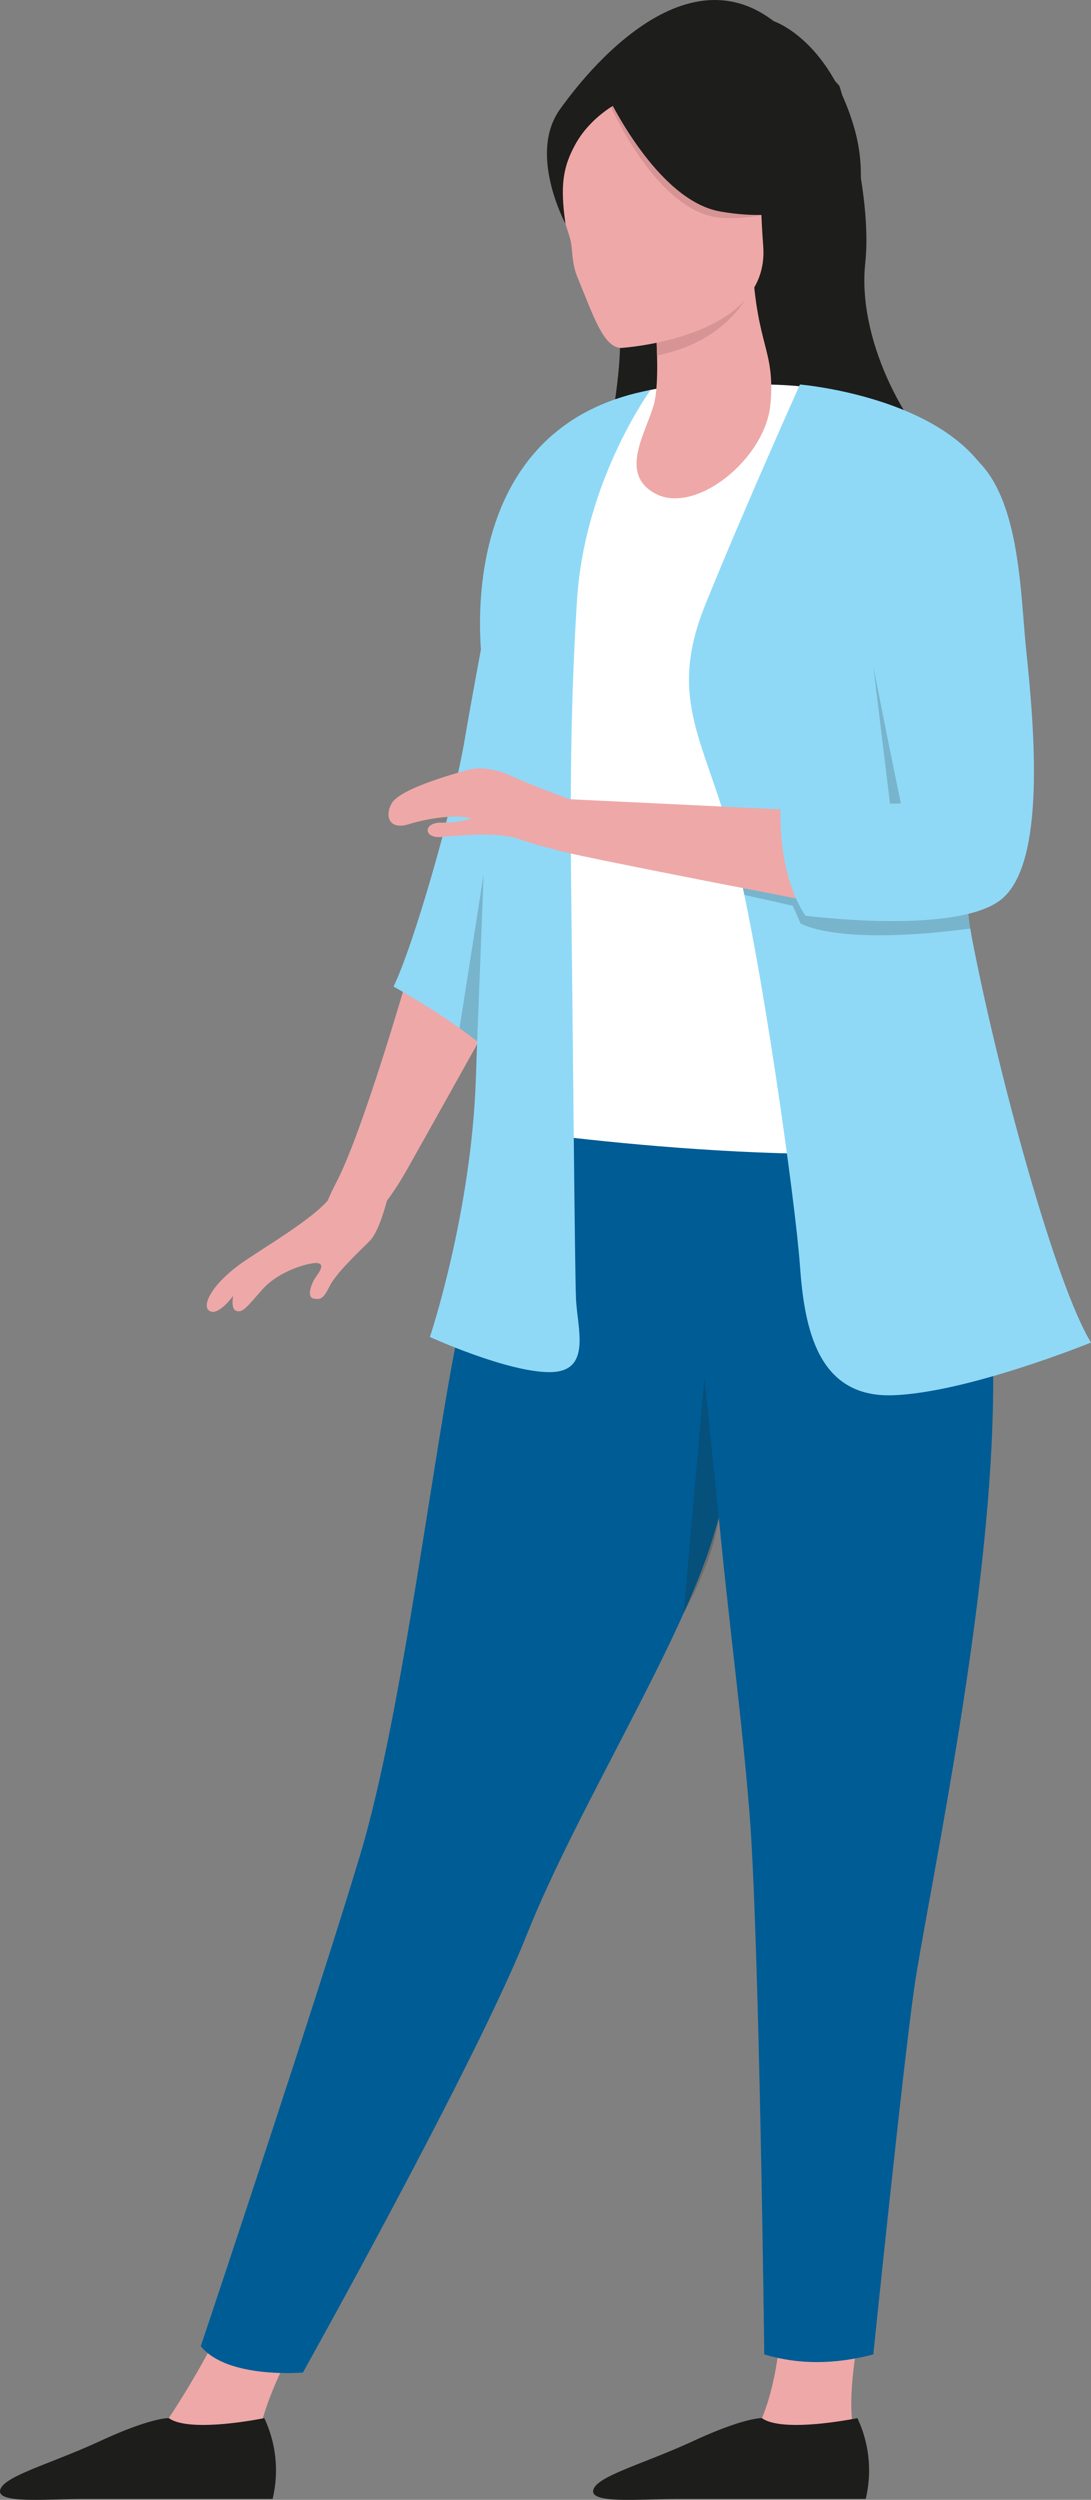 <svg xmlns="http://www.w3.org/2000/svg" xmlns:xlink="http://www.w3.org/1999/xlink" viewBox="0 0 534.15 1223.56"><rect x="0" y="0" width="534.15" height="1223.56" fill="#808080" stroke="none"/><defs><style>.cls-1{fill:none;}.cls-2{clip-path:url(#clip-path);}.cls-3{fill:#eea8a8;}.cls-4{fill:#1d1d1b;}.cls-5{fill:#005c95;}.cls-6{opacity:0.2;}.cls-7{clip-path:url(#clip-path-2);}.cls-8{fill:#8fd9f7;}.cls-9{clip-path:url(#clip-path-4);}.cls-10{clip-path:url(#clip-path-5);}.cls-11{fill:#fff;}.cls-12{clip-path:url(#clip-path-6);}.cls-13{clip-path:url(#clip-path-7);}.cls-14{clip-path:url(#clip-path-8);}.cls-15{clip-path:url(#clip-path-9);}.cls-16{fill:#d79494;}</style><clipPath id="clip-path" transform="translate(0 0)"><rect class="cls-1" width="534.15" height="1223.56"/></clipPath><clipPath id="clip-path-2" transform="translate(0 0)"><rect class="cls-1" x="334.76" y="674.31" width="17.15" height="115.13"/></clipPath><clipPath id="clip-path-4" transform="translate(0 0)"><rect class="cls-1" x="224.97" y="428.03" width="11.81" height="81.67"/></clipPath><clipPath id="clip-path-5" transform="translate(0 0)"><rect class="cls-1" x="224.97" y="428.03" width="11.81" height="81.67"/></clipPath><clipPath id="clip-path-6" transform="translate(0 0)"><rect class="cls-1" x="361.26" y="423.19" width="113.81" height="34.63"/></clipPath><clipPath id="clip-path-7" transform="translate(0 0)"><rect class="cls-1" x="361.26" y="423.19" width="113.8" height="34.63"/></clipPath><clipPath id="clip-path-8" transform="translate(0 0)"><rect class="cls-1" x="427.55" y="325.93" width="13.56" height="67.41"/></clipPath><clipPath id="clip-path-9" transform="translate(0 0)"><rect class="cls-1" x="427.55" y="325.93" width="13.57" height="67.41"/></clipPath></defs><g id="Слой_2" data-name="Слой 2"><g id="Слой_1-2" data-name="Слой 1"><g id="Сгруппировать_1011" data-name="Сгруппировать 1011"><g class="cls-2"><g id="Сгруппировать_1054" data-name="Сгруппировать 1054"><g id="Сгруппировать_1011-2" data-name="Сгруппировать 1011-2"><path id="Контур_2370" data-name="Контур 2370" class="cls-3" d="M423.85,1127.23s-10.17,39.45-6.1,61.41c0,0-17.49,10.32-37.42,3.94s-7.32-9-7.32-9,10.17-21.75,9.35-58.76Z" transform="translate(0 0)"/></g><g id="Сгруппировать_1012" data-name="Сгруппировать 1012"><path id="Контур_2371" data-name="Контур 2371" class="cls-4" d="M419.78,1183.55s-36.2,7.52-46.77,0c0,0-8.54-.36-33.35,11.11s-47.58,17.26-49.21,24.13,23.59,4.31,41.08,4.31h92.32a60,60,0,0,0-4.07-39.55" transform="translate(0 0)"/></g><g id="Сгруппировать_1013" data-name="Сгруппировать 1013"><path id="Контур_2372" data-name="Контур 2372" class="cls-3" d="M154.21,1130.86s-20.43,30.45-26.84,57.78c0,0-17.49,10.32-37.42,3.94s-7.32-9-7.32-9,20.6-30.68,30.09-55.13Z" transform="translate(0 0)"/></g><g id="Сгруппировать_1014" data-name="Сгруппировать 1014"><path id="Контур_2373" data-name="Контур 2373" class="cls-4" d="M129.4,1183.55s-36.2,7.52-46.77,0c0,0-8.54-.36-33.35,11.11S1.7,1211.92.07,1218.79s23.59,4.31,41.08,4.31h92.32a60,60,0,0,0-4.07-39.55" transform="translate(0 0)"/></g><g id="Сгруппировать_1015" data-name="Сгруппировать 1015"><path id="Контур_2374" data-name="Контур 2374" class="cls-5" d="M471.77,564.81s18.55,41.48,13.71,142.31S453.22,933.78,447.57,973.3s-20,179.07-20,179.07c-18.77,4.94-36.6,5.09-53.39,0,0,0-2.42-205.69-7.26-265.38s-12.1-104-19.36-192.78-10.21-132.1-10.21-132.1,70.71,5.58,134.43,2.7" transform="translate(0 0)"/></g><g id="Сгруппировать_1016" data-name="Сгруппировать 1016"><path id="Контур_2375" data-name="Контур 2375" class="cls-5" d="M396,562.11S365.3,699.05,349.17,752.29s-66.8,133.09-91.48,195.2-109.38,213.75-109.38,213.75-37.1,3.23-50-12.91c0,0,57.27-171,78.24-241.17S212.89,704.7,225,649s27.37-95.65,27.37-95.65,95.21,8.72,143.61,8.72" transform="translate(0 0)"/></g><g id="Сгруппировать_1021" data-name="Сгруппировать 1021" class="cls-6"><g id="Сгруппировать_1020" data-name="Сгруппировать 1020"><g class="cls-7"><g id="Сгруппировать_1019" data-name="Сгруппировать 1019"><g class="cls-7"><g id="Сгруппировать_1018" data-name="Сгруппировать 1018"><g id="Сгруппировать_1017" data-name="Сгруппировать 1017"><path id="Контур_2376" data-name="Контур 2376" class="cls-4" d="M351.92,742.9l-7.06-68.59-10.1,115.13s14.53-25.28,17.16-46.54" transform="translate(0 0)"/></g></g></g></g></g></g></g><g id="Сгруппировать_1022" data-name="Сгруппировать 1022"><path id="Контур_2378" data-name="Контур 2378" class="cls-4" d="M411,42.13s16.43,51.65,12.62,86.75,17.42,79.67,44,102.76,48.47,74.88-6.8,107.84-158,11.08-168.58-41.2,21.21-106.65,8.25-162.2-37.84-90.6,17.34-116.37S411,42.13,411,42.13" transform="translate(0 0)"/></g><g id="Сгруппировать_1023" data-name="Сгруппировать 1023"><path id="Контур_2379" data-name="Контур 2379" class="cls-3" d="M199.14,479.12s-21.51,74.74-34.42,99.48-4.3,23.12,0,25.27,17.75-1.61,34.42-31.19,43-76.9,43-76.9Z" transform="translate(0 0)"/></g><g id="Сгруппировать_1024" data-name="Сгруппировать 1024"><path id="Контур_2380" data-name="Контур 2380" class="cls-8" d="M248.07,251.65s-14.52,74.75-20.44,109.7S202.36,463,192.68,482.88c0,0,30.12,16.67,46.79,31.73,0,0,63.45-178.54,71.52-226.4s-33.88-90.87-62.92-36.56" transform="translate(0 0)"/></g><g id="Сгруппировать_1029" data-name="Сгруппировать 1029" class="cls-6"><g id="Сгруппировать_1028" data-name="Сгруппировать 1028"><g class="cls-9"><g id="Сгруппировать_1027" data-name="Сгруппировать 1027"><g class="cls-10"><g id="Сгруппировать_1026" data-name="Сгруппировать 1026"><g id="Сгруппировать_1025" data-name="Сгруппировать 1025"><path id="Контур_2381" data-name="Контур 2381" class="cls-4" d="M233.65,509.7,236.78,428,225,503.19Z" transform="translate(0 0)"/></g></g></g></g></g></g></g><g id="Сгруппировать_1030" data-name="Сгруппировать 1030"><path id="Контур_2383" data-name="Контур 2383" class="cls-3" d="M191.79,577.69s-4.49,23.47-10.88,29.79-16.44,15.9-19.47,21.95-4.32,6.84-7.89,6.17-1.21-7.54,1.42-11.06,3.5-6.16,0-6.35S136.77,621.8,128.59,631s-9.63,11.44-12.73,10.67-1.68-7.43-1.68-7.43-7.06,9.88-11.5,7.46,1.25-13.95,17.81-25,39.87-24.59,44.28-35.35c0,0,2.71-11.83,14.79-14.55s12.23,10.92,12.23,10.92" transform="translate(0 0)"/></g><g id="Сгруппировать_1031" data-name="Сгруппировать 1031"><path id="Контур_2384" data-name="Контур 2384" class="cls-11" d="M419.07,195.19s-13.44-7.53-51.62-7-50,0-67.49,10-53.5,42.74-50.82,116.41-12.36,236.61-12.36,236.61,147.34,23.12,244.67,9.14c0,0-30.11-210.25-25.81-265.64s-18.28-93.57-36.57-99.48" transform="translate(0 0)"/></g><g id="Сгруппировать_1032" data-name="Сгруппировать 1032"><path id="Контур_2385" data-name="Контур 2385" class="cls-8" d="M391.65,188.2s100.57,8.33,99.49,72.86-28,132.55-15.07,199.24,40.87,168.84,58.08,196.81c0,0-60.77,24.73-97.33,25.81s-43-32.81-45.17-63.46-18.82-150.72-32.27-203.61S326,343.6,345.4,295.74,391.65,188.2,391.65,188.2" transform="translate(0 0)"/></g><g id="Сгруппировать_1033" data-name="Сгруппировать 1033"><path id="Контур_2386" data-name="Контур 2386" class="cls-8" d="M318.51,190.89s-32.26,44.1-36,102.7-3.23,112.28-2.69,157.24S281.41,621.08,282,635.6s8.07,36-12.91,36-58.61-17.21-58.61-17.21S230.86,593.65,233,527.51s8.06-159.17,3.22-201.12,1.61-120.45,82.27-135.5" transform="translate(0 0)"/></g><g id="Сгруппировать_1038" data-name="Сгруппировать 1038" class="cls-6"><g id="Сгруппировать_1037" data-name="Сгруппировать 1037"><g class="cls-12"><g id="Сгруппировать_1036" data-name="Сгруппировать 1036"><g class="cls-13"><g id="Сгруппировать_1035" data-name="Сгруппировать 1035"><g id="Сгруппировать_1034" data-name="Сгруппировать 1034"><path id="Контур_2387" data-name="Контур 2387" class="cls-4" d="M364.44,438l23.71,5.32,3.77,8.6s17.36,11.29,83.16,2.55c0,0-2.77-16.8-3.3-23.25s-110.52-8.07-110.52-8.07Z" transform="translate(0 0)"/></g></g></g></g></g></g></g><g id="Сгруппировать_1043" data-name="Сгруппировать 1043" class="cls-6"><g id="Сгруппировать_1042" data-name="Сгруппировать 1042"><g class="cls-14"><g id="Сгруппировать_1041" data-name="Сгруппировать 1041"><g class="cls-15"><g id="Сгруппировать_1040" data-name="Сгруппировать 1040"><g id="Сгруппировать_1039" data-name="Сгруппировать 1039"><path id="Контур_2389" data-name="Контур 2389" class="cls-4" d="M441.12,393.35l-13.57-67.41,8.19,67.41Z" transform="translate(0 0)"/></g></g></g></g></g></g></g><g id="Сгруппировать_1044" data-name="Сгруппировать 1044"><path id="Контур_2391" data-name="Контур 2391" class="cls-3" d="M320.46,241.4c19.7,11.11,54.35-16.7,56.74-43.55s-6.57-27.64-8.81-68.73c0,0-34.75,10.21-49.06,10.37,0,0,5,44.65.66,59s-16.62,33.26.47,42.91" transform="translate(0 0)"/></g><g id="Сгруппировать_1045" data-name="Сгруппировать 1045"><path id="Контур_2392" data-name="Контур 2392" class="cls-16" d="M321.44,166.89s33.89-15.39,47.76-29c0,0-8.23,28.13-47.51,36.11Z" transform="translate(0 0)"/></g><g id="Сгруппировать_1046" data-name="Сгруппировать 1046"><path id="Контур_2393" data-name="Контур 2393" class="cls-4" d="M272.83,55.52s55-84.31,106-45.14c0,0,26.5,8.62,39.21,51.57,13,43.82-14,80-30,72.86-10.25-4.6-18.27,4.9-18.27,4.9Z" transform="translate(0 0)"/></g><g id="Сгруппировать_1047" data-name="Сгруппировать 1047"><path id="Контур_2394" data-name="Контур 2394" class="cls-3" d="M304.33,170.28s72.86-4.53,69.34-49.86S377.19,44,330.52,45s-55.47,18.83-56.86,34.39c-1.56,17.52,1.29,24.13,5.21,36.51,1.83,5.75.62,12,3.86,19.83,7.68,18.5,12.66,34.6,21.6,34.6" transform="translate(0 0)"/></g><g id="Сгруппировать_1048" data-name="Сгруппировать 1048"><path id="Контур_2395" data-name="Контур 2395" class="cls-16" d="M297.75,49.54s23.7,55,55.31,57.06a69.87,69.87,0,0,0,19.72-1.38s-31.11,3.72-38.54-28.42c0,0-23.45-53.76-36.49-27.26" transform="translate(0 0)"/></g><g id="Сгруппировать_1049" data-name="Сгруппировать 1049"><path id="Контур_2396" data-name="Контур 2396" class="cls-4" d="M302.57,50.38s-13.49,6.65-21,20.49c-5.79,10.66-7.48,19.67-4.7,38.68,0,0-18.27-33.81-3-55.59,16.18-23.08,28.73-3.58,28.73-3.58" transform="translate(0 0)"/></g><g id="Сгруппировать_1050" data-name="Сгруппировать 1050"><path id="Контур_2397" data-name="Контур 2397" class="cls-4" d="M297.29,46.45s24.11,51.61,55.31,57.06,43.81-3.78,43.81-3.78S371.49,82.94,364.06,50.8c0,0-53.73-30.85-66.77-4.35" transform="translate(0 0)"/></g><g id="Сгруппировать_1051" data-name="Сгруппировать 1051"><path id="Контур_2398" data-name="Контур 2398" class="cls-3" d="M391.11,396.57l-117.77-5.65s-10.48-1.61-13.71,5.65S254.79,411.9,275,416.74s121,24.2,121,24.2Z" transform="translate(0 0)"/></g><g id="Сгруппировать_1052" data-name="Сгруппировать 1052"><path id="Контур_2399" data-name="Контур 2399" class="cls-8" d="M441.12,215.89c-20.29,3.34-28.23,32.27-18.55,83.89s18.55,93.56,18.55,93.56H382.23s-2.42,33.08,12.1,54.85c0,0,74.21,9.69,96-8.06s16.13-83.08,12.1-121.8S500,206.21,441.12,215.89" transform="translate(0 0)"/></g><g id="Сгруппировать_1053" data-name="Сгруппировать 1053"><path id="Контур_2400" data-name="Контур 2400" class="cls-3" d="M276.33,390.21s-16.53-6.06-24.8-9.92S235.31,375,228.39,377c-15.09,4.27-33.41,10.31-36.72,16.37s-1.17,13,8.36,10.08c10.4-3.23,24.2-5,30.69-2.75a52.73,52.73,0,0,1-14.83,1.95c-8.82,0-8.48,7.6-.21,7.05s26.52-2.84,38.06.91c16.18,5.27,31.91,10.38,36.36-3.3,3.87-11.88-13.77-17.08-13.77-17.08" transform="translate(0 0)"/></g></g></g></g></g></g></svg>